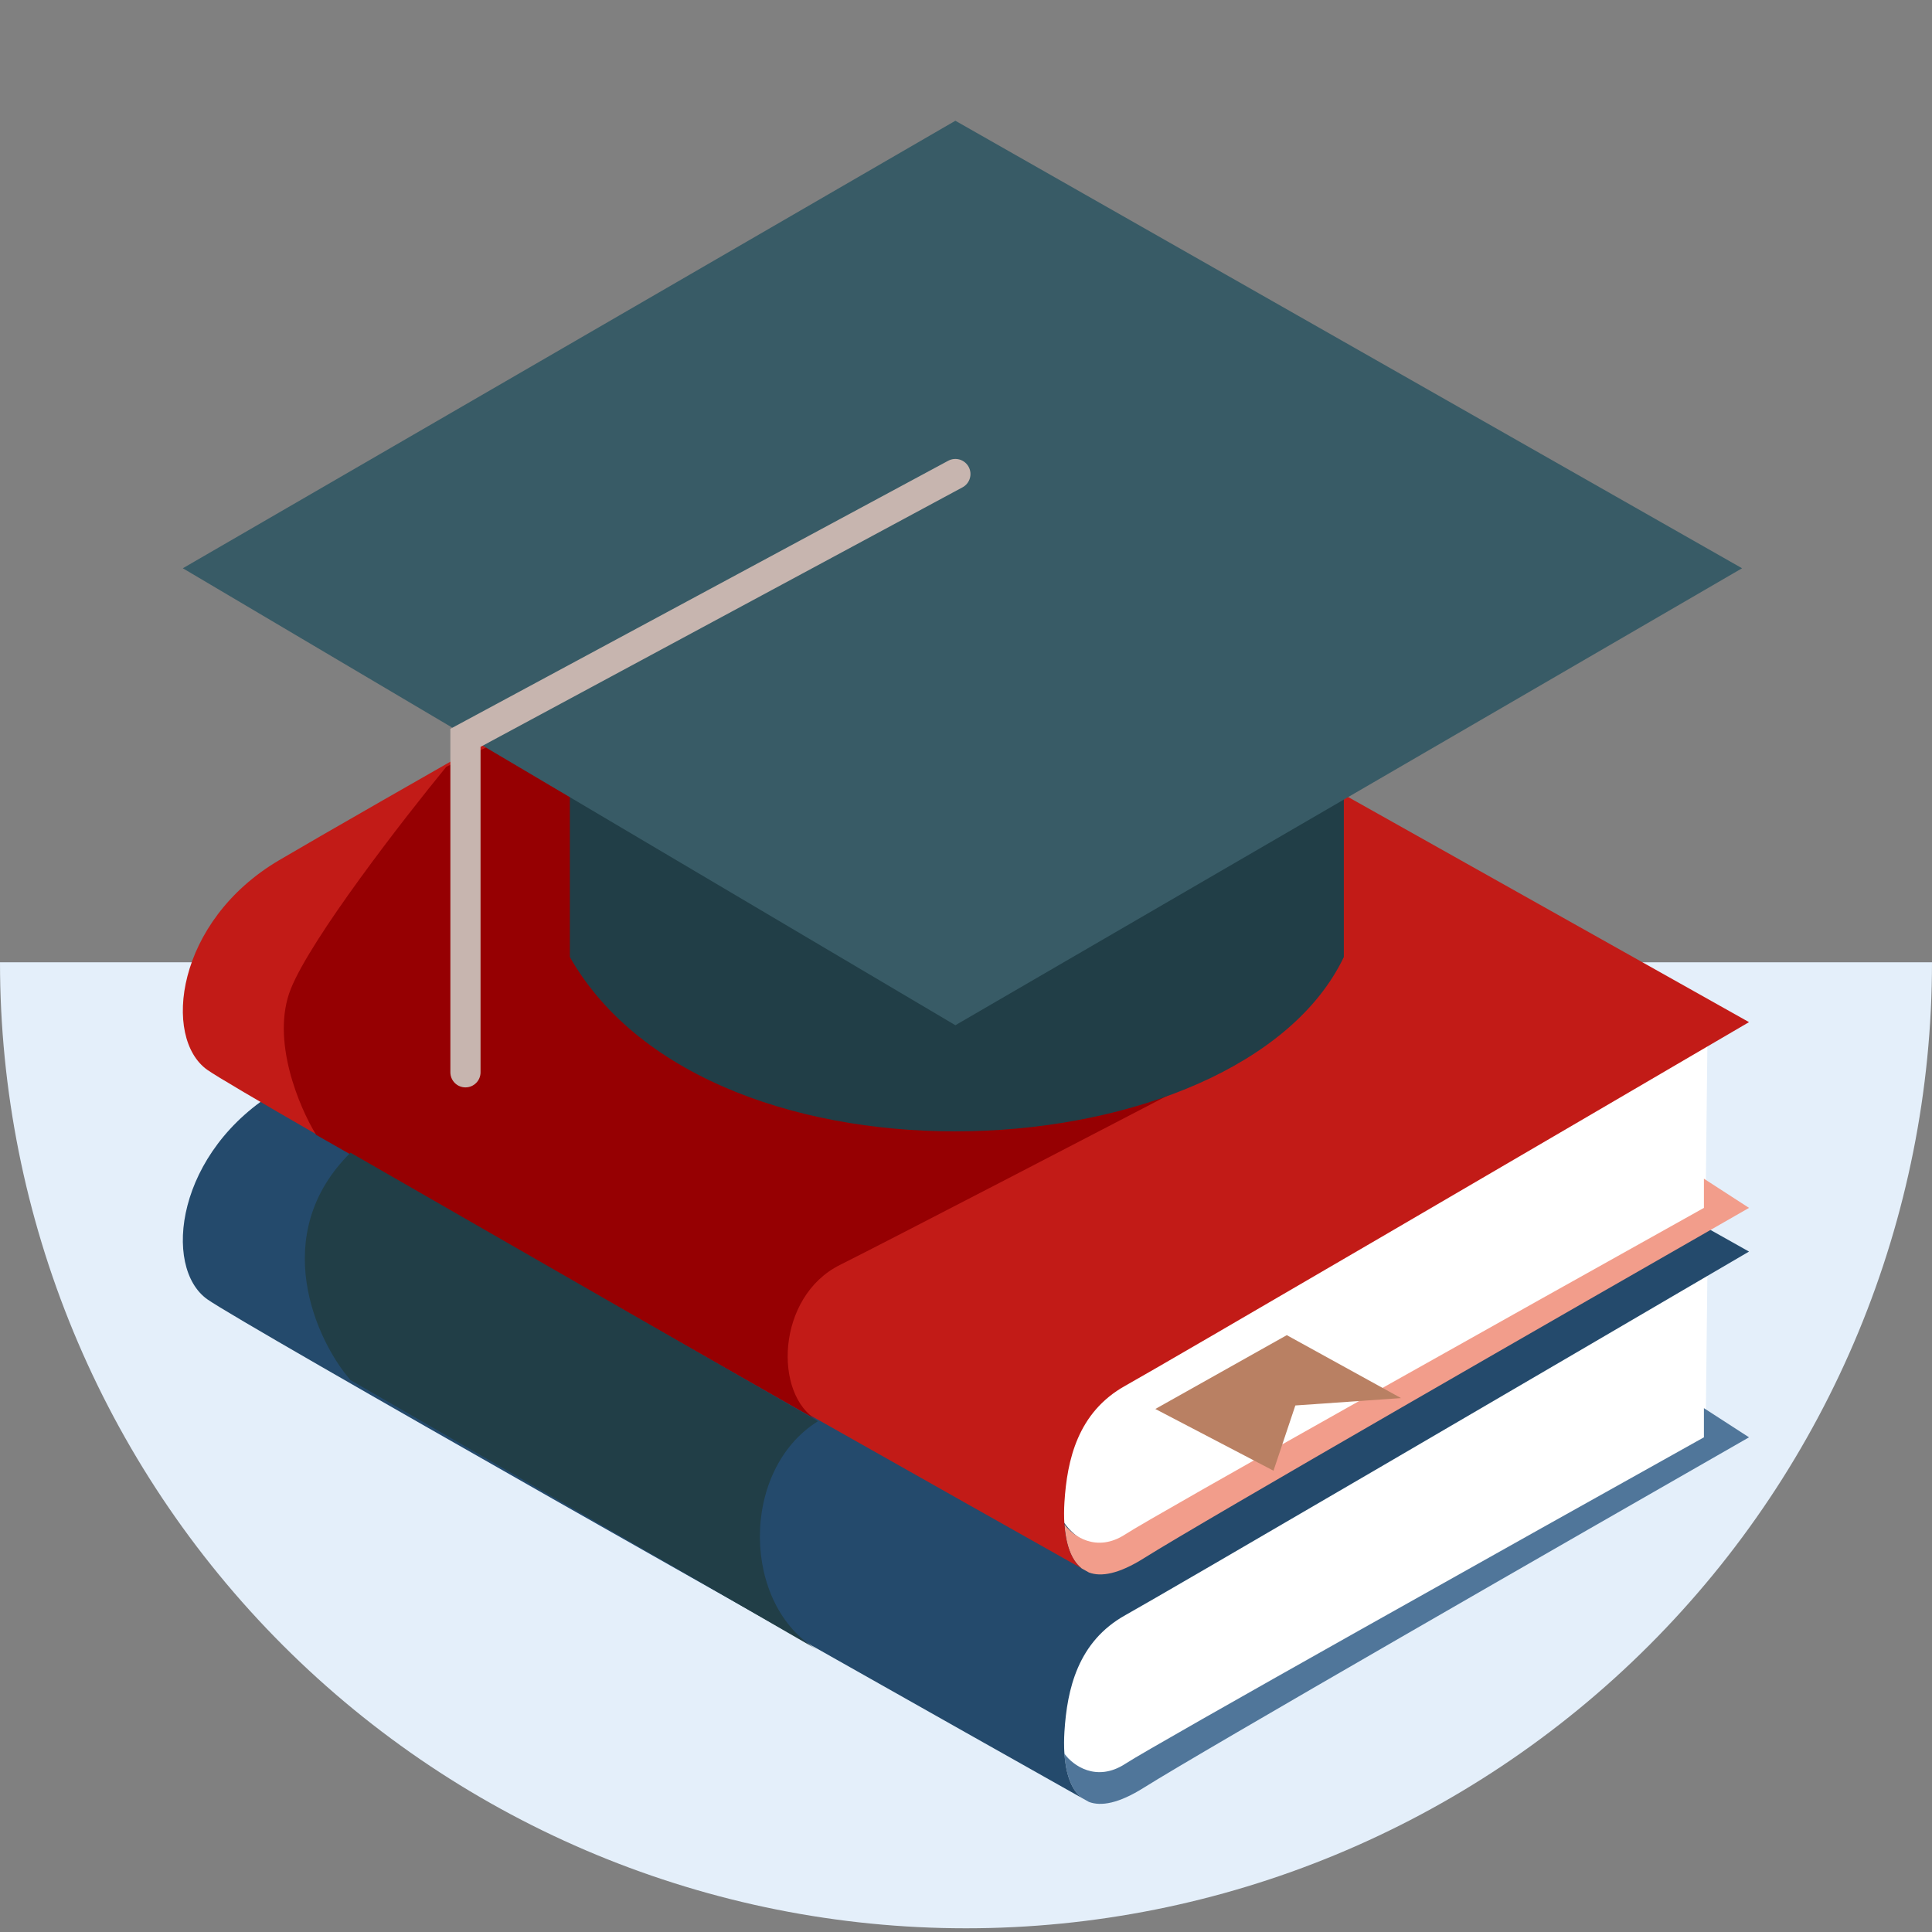 <?xml version="1.0" encoding="UTF-8"?>
<svg width="128px" height="128px" viewBox="0 0 128 128" version="1.1" xmlns="http://www.w3.org/2000/svg" xmlns:xlink="http://www.w3.org/1999/xlink">
    <rect x="0" y="0" width="128" height="128" fill="#808080" stroke="none"/>
    <title>01_Basics_Icons_Illustrations/06_illustrations_128x128/Product/z45_education</title>
    <g id="01_Basics_Icons_Illustrations/06_illustrations_128x128/Product/z45_education" stroke="none" stroke-width="1" fill="none" fill-rule="evenodd">
        <g id="128x128_education2" transform="translate(0, 8)">
            <path d="M128,55.754 C128,72.728 121.257,89.006 109.254,101.009 C97.252,113.011 80.974,119.754 64,119.754 C47.026,119.754 30.747,113.011 18.745,101.009 C6.743,89.006 0,72.728 0,55.754 L64,55.754 L128,55.754 Z" id="Path" fill="#E4EFFA" fill-rule="nonzero"></path>
            <path d="M112.999,87.259 L113.118,76.463 C101.222,83.517 75.869,97.958 74.089,98.994 C71.864,100.29 69.895,103.795 70.408,107.941 C70.922,108.776 72.377,110.204 74.088,109.236 L112.999,87.259 Z" id="Path" fill="#FFFFFF" fill-rule="nonzero"></path>
            <path d="M75.795,110.431 C79.592,108.041 104.098,93.965 115.877,87.226 L112.889,85.293 L112.889,87.226 C100.921,93.907 76.5,107.584 74.564,108.85 C72.628,110.115 71.062,108.942 70.521,108.197 C70.604,109.383 70.914,110.527 71.66,111.11 C71.823,111.202 71.984,111.292 72.144,111.382 C72.951,111.686 74.121,111.485 75.795,110.431 Z" id="Path" fill="#50769A" fill-rule="nonzero"></path>
            <path d="M70.521,106.739 C70.697,103.927 71.4,100.762 74.564,99.004 C77.095,97.598 103.161,82.362 115.877,74.92 L57.336,42.047 C46.671,48.082 23.97,60.963 18.485,64.197 C11.629,68.24 10.751,75.975 13.74,78.085 C16.11,79.758 53.025,100.621 71.66,111.11 C70.914,110.527 70.604,109.383 70.521,108.197 C70.487,107.706 70.492,107.208 70.521,106.739 Z" id="Path" fill="#244A6C" fill-rule="nonzero"></path>
            <path d="M112.999,72.057 L113.118,61.262 C101.222,68.316 75.869,82.756 74.089,83.793 C71.864,85.088 69.895,88.593 70.408,92.739 C70.922,93.574 72.377,95.003 74.088,94.035 L112.999,72.057 Z" id="Path" fill="#FFFFFF" fill-rule="nonzero"></path>
            <path d="M75.795,95.23 C79.592,92.84 104.098,78.764 115.877,72.025 L112.889,70.091 L112.889,72.025 C100.921,78.705 76.5,92.383 74.564,93.648 C72.628,94.914 71.062,93.741 70.521,92.996 C70.604,94.182 70.914,95.326 71.66,95.909 C71.823,96.001 71.984,96.091 72.144,96.181 C72.951,96.485 74.121,96.284 75.795,95.23 Z" id="Path" fill="#F29D8B" fill-rule="nonzero"></path>
            <path d="M70.521,91.538 C70.697,88.725 71.4,85.561 74.564,83.803 C77.095,82.397 103.161,67.161 115.877,59.719 L57.336,26.846 C46.671,32.881 23.97,45.761 18.485,48.996 C11.629,53.039 10.751,60.774 13.74,62.884 C16.11,64.557 53.025,85.42 71.66,95.909 C70.914,95.326 70.604,94.182 70.521,92.996 C70.487,92.505 70.492,92.007 70.521,91.538 Z" id="Path" fill="#C21B17" fill-rule="nonzero"></path>
            <polygon id="Path" fill="#B98063" fill-rule="nonzero" points="85.253 80.457 76.543 85.348 84.373 89.438 85.82 85.116 92.822 84.627"></polygon>
            <path d="M80.028,63.196 C73.3,66.699 59.003,74.127 55.639,75.81 C51.434,77.913 51.224,84.43 54.168,86.112 L20.948,67.19 C19.826,65.368 17.92,60.883 19.266,57.519 C20.612,54.155 26.695,46.305 29.569,42.801 L57.742,29.135 L80.028,63.196 Z" id="Path" fill="#960002" fill-rule="nonzero"></path>
            <path d="M37.754,33.211 L89.033,33.211 L89.033,55.406 C82.145,69.795 47.091,71.785 37.754,55.406 L37.754,33.211 Z" id="Path" fill="#213E47" fill-rule="nonzero"></path>
            <polygon id="Path" fill="#385B66" fill-rule="nonzero" points="12.113 29.649 63.296 3.55270169e-15 115.416 29.649 63.296 59.923"></polygon>
            <polyline id="Path" stroke="#C7B5AF" stroke-width="2" stroke-linecap="round" points="63.296 23.406 30.838 40.883 30.838 63.042"></polyline>
            <path d="M23.222,68.369 C17.74,73.788 20.938,80.817 23.222,83.437 L54.195,101.322 C49.135,98.4 48.988,89.409 54.195,86.157 L23.222,68.369 Z" id="Path" fill="#213E47" fill-rule="nonzero"></path>
        </g>
    </g>
</svg>
